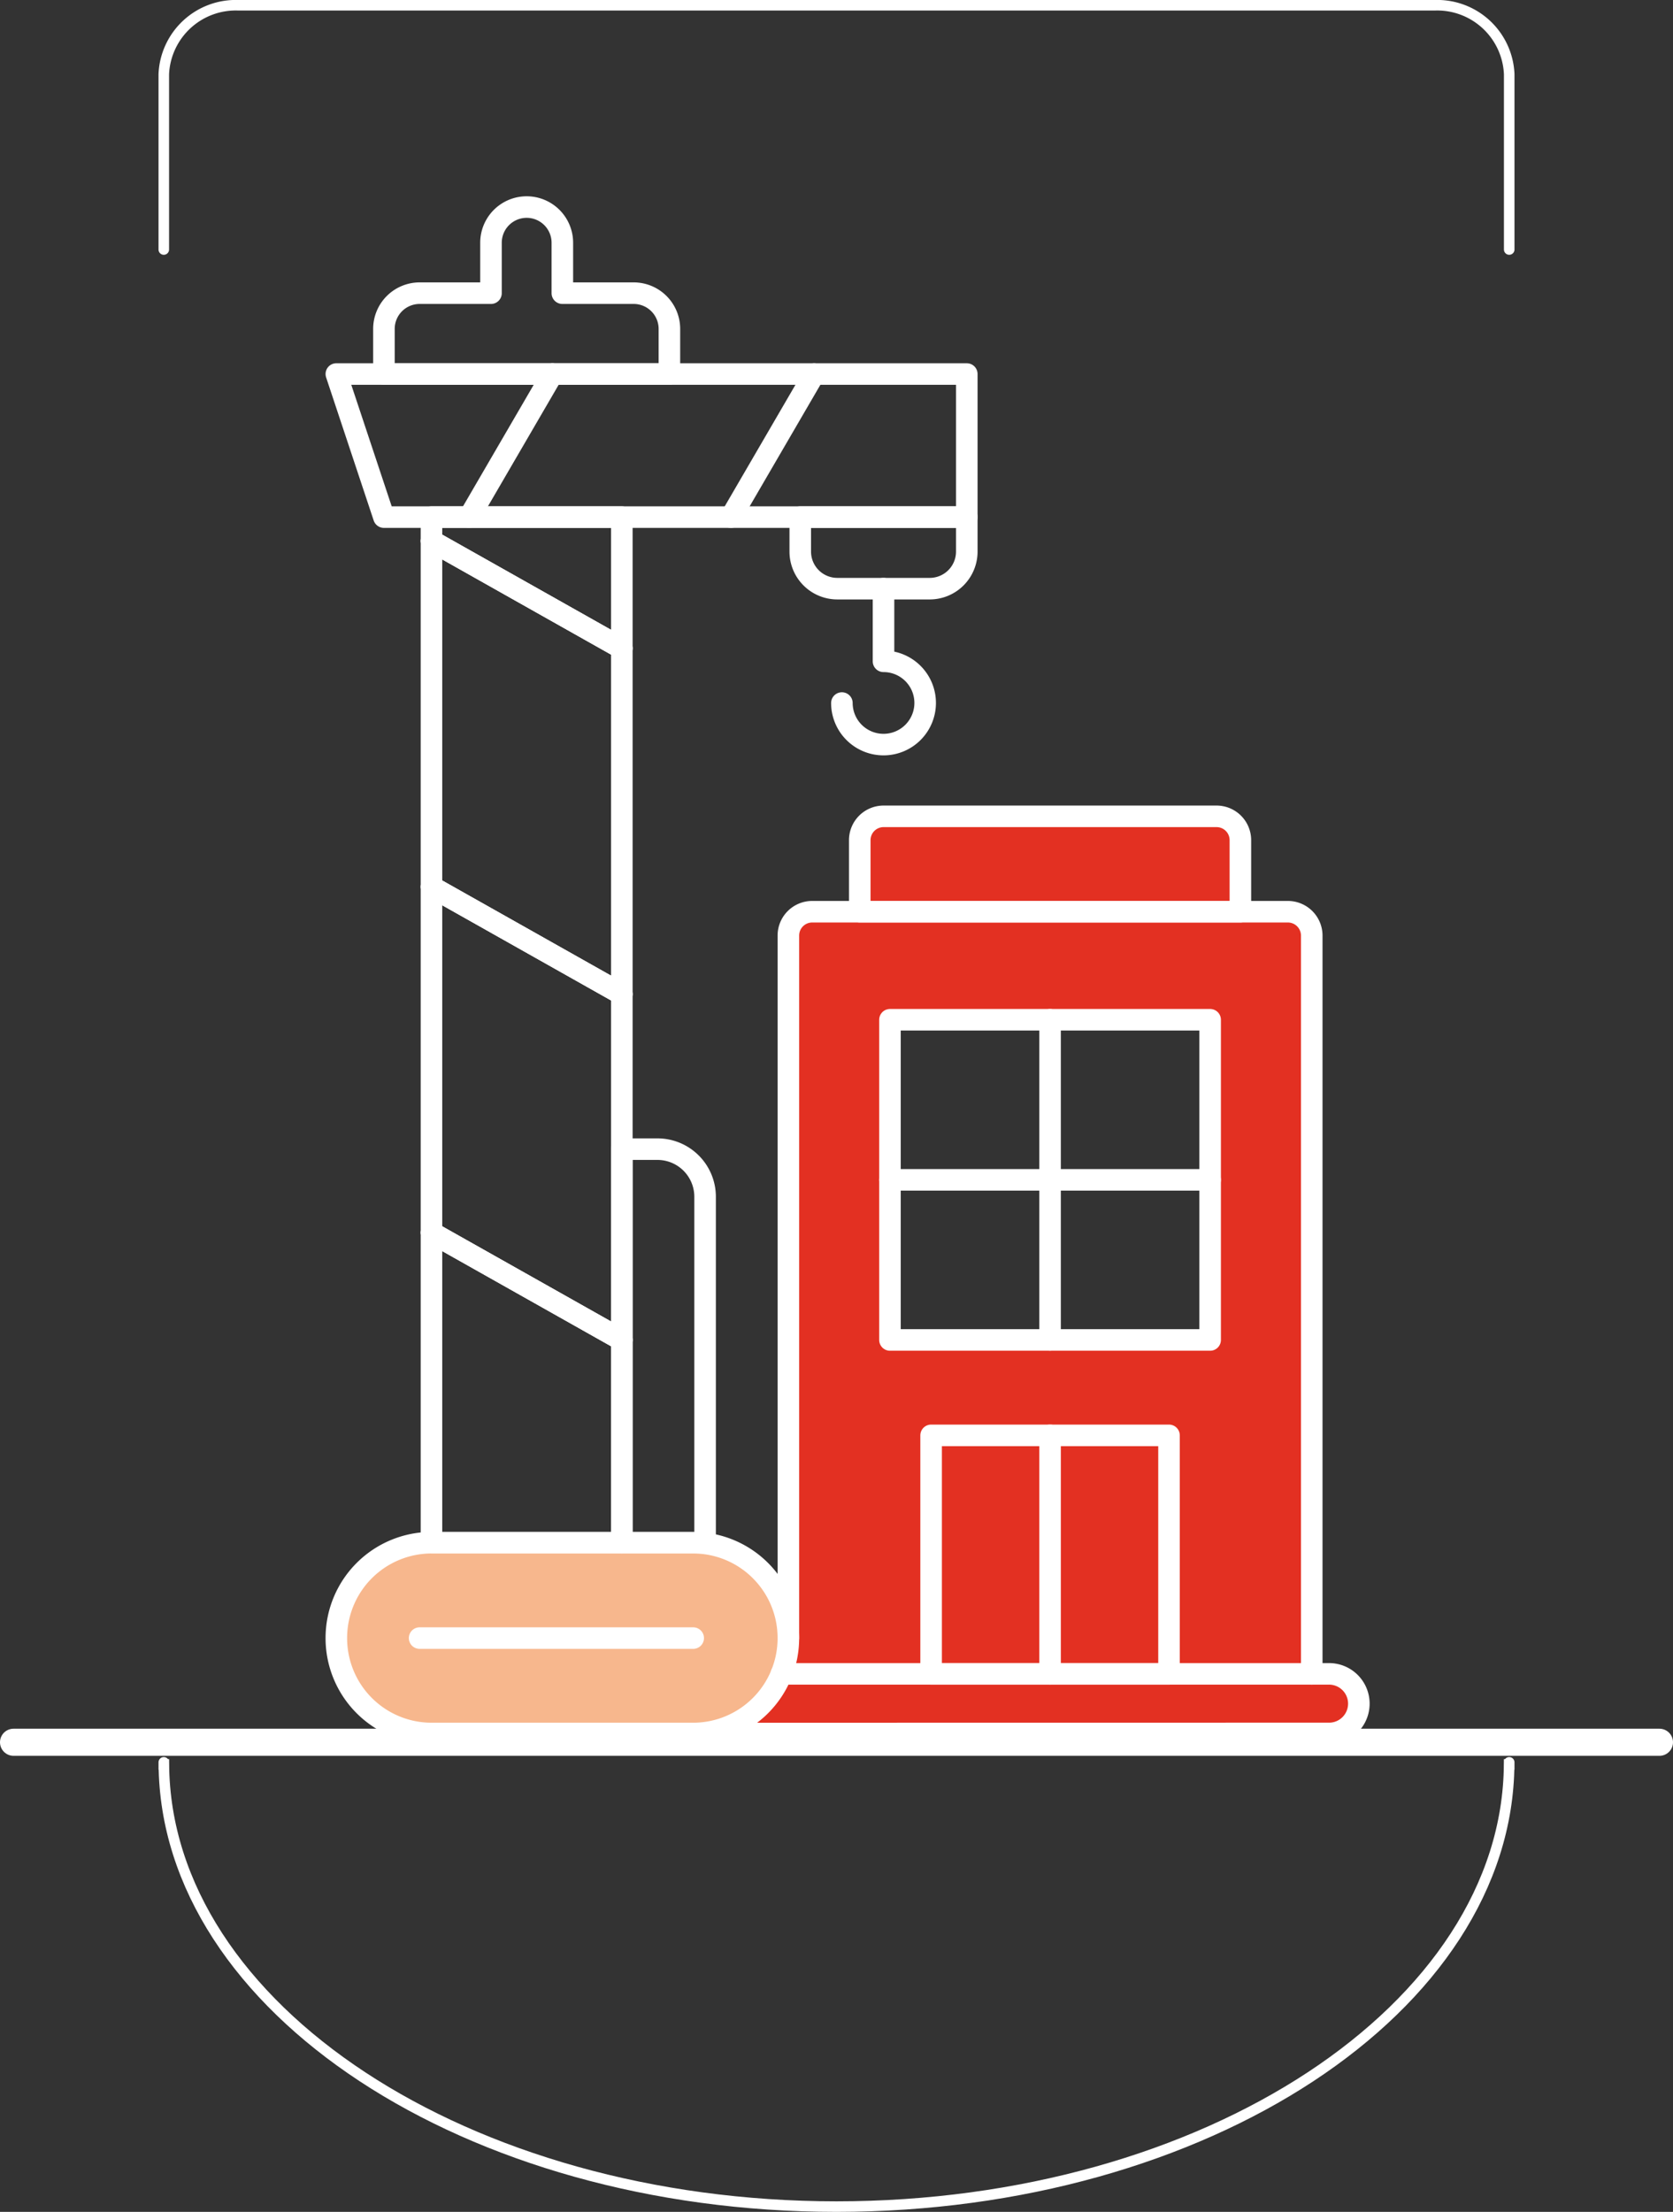 <?xml version="1.0" encoding="UTF-8"?> <svg xmlns="http://www.w3.org/2000/svg" xmlns:xlink="http://www.w3.org/1999/xlink" width="158.589" height="209.644" viewBox="0 0 158.589 209.644"><rect x="0" y="0" width="158.589" height="209.644" fill="#333333" stroke="none"/><defs><clipPath id="a"><rect width="158.589" height="209.644" fill="none"></rect></clipPath></defs><g clip-path="url(#a)"><path d="M127.651,163.289H71.431a1.208,1.208,0,0,1-1.209-1.208v-2.222a1.209,1.209,0,0,1,1.209-1.209h56.22a1.208,1.208,0,0,1,1.208,1.209v2.222a1.208,1.208,0,0,1-1.208,1.208" fill="#e33022"></path><path d="M122.668,86.651H76.413a2.132,2.132,0,0,0-2.131,2.131V157.31a2.132,2.132,0,0,0,2.131,2.131h46.255a2.131,2.131,0,0,0,2.13-2.131V88.782a2.131,2.131,0,0,0-2.13-2.131M114.713,127H84.363V96.653h30.35Z" fill="#e33022"></path><path d="M116.5,86.651H82.582a1.35,1.35,0,0,1-1.35-1.35V78.724a1.349,1.349,0,0,1,1.35-1.35H116.5a1.349,1.349,0,0,1,1.35,1.35V85.3a1.35,1.35,0,0,1-1.35,1.35" fill="#e33022"></path><path d="M109.131,158.563H89.913a1.65,1.65,0,0,1-1.65-1.65V137.7a1.649,1.649,0,0,1,1.65-1.65h19.218a1.65,1.65,0,0,1,1.65,1.65v19.218a1.65,1.65,0,0,1-1.65,1.65" fill="#e33022"></path><path d="M65.69,164.3H40.925a9.043,9.043,0,0,1,0-18.085H65.69a9.043,9.043,0,1,1,0,18.085" fill="#f7b78d"></path><path d="M143.063,23.649V7.039A6.83,6.83,0,0,0,135.975.5H22.614a6.831,6.831,0,0,0-7.088,6.539v16.61" fill="none" stroke="#fff" stroke-linecap="round" stroke-miterlimit="10" stroke-width="1"></path><path d="M15.526,167.035v.195h.008c.161,23.07,28.787,41.913,63.76,41.913s63.6-18.843,63.761-41.913h.008v-.195" fill="none" stroke="#fff" stroke-linecap="round" stroke-miterlimit="10" stroke-width="1"></path><path d="M74.733,155.266V88.678a2.257,2.257,0,0,1,2.256-2.264h45.1a2.263,2.263,0,0,1,2.256,2.264V158.65" fill="none" stroke="#fff" stroke-linecap="round" stroke-linejoin="round" stroke-width="2.043"></path><path d="M74.071,158.65h51.968a2.824,2.824,0,0,1,0,5.647l-58.4.008" fill="none" stroke="#fff" stroke-linecap="round" stroke-linejoin="round" stroke-width="2.043"></path><path d="M81.5,86.415H117.58V79.631a2.258,2.258,0,0,0-2.258-2.258H83.755A2.257,2.257,0,0,0,81.5,79.631Z" fill="none" stroke="#fff" stroke-linecap="round" stroke-linejoin="round" stroke-width="2.043"></path><rect width="30.35" height="30.349" transform="translate(84.363 96.653)" fill="none" stroke="#fff" stroke-linecap="round" stroke-linejoin="round" stroke-width="2.043"></rect><rect width="22.551" height="22.606" transform="translate(88.263 136.044)" fill="none" stroke="#fff" stroke-linecap="round" stroke-linejoin="round" stroke-width="2.043"></rect><line y2="22.606" transform="translate(99.539 136.044)" fill="none" stroke="#fff" stroke-linecap="round" stroke-linejoin="round" stroke-width="2.043"></line><path d="M60.069,27.787H53.307V23.008a3.382,3.382,0,0,0-6.765,0v4.779H39.78a3.386,3.386,0,0,0-3.386,3.387v4.275H63.455V31.174A3.387,3.387,0,0,0,60.069,27.787Z" fill="none" stroke="#fff" stroke-linecap="round" stroke-linejoin="round" stroke-width="2.043"></path><path d="M36.393,49.013l-4.51-13.564H91.645V49.013Z" fill="none" stroke="#fff" stroke-linecap="round" stroke-linejoin="round" stroke-width="2.043"></path><path d="M88.131,55.794H79.373a3.514,3.514,0,0,1-3.514-3.514V49.013H91.645V52.28A3.514,3.514,0,0,1,88.131,55.794Z" fill="none" stroke="#fff" stroke-linecap="round" stroke-linejoin="round" stroke-width="2.043"></path><path d="M79.805,66.635a3.947,3.947,0,1,0,3.946-3.956V55.794" fill="none" stroke="#fff" stroke-linecap="round" stroke-linejoin="round" stroke-width="2.043"></path><line y1="13.564" x2="7.893" transform="translate(69.286 35.449)" fill="none" stroke="#fff" stroke-linecap="round" stroke-linejoin="round" stroke-width="2.043"></line><line y1="13.564" x2="7.893" transform="translate(44.478 35.445)" fill="none" stroke="#fff" stroke-linecap="round" stroke-linejoin="round" stroke-width="2.043"></line><path d="M9.032,0H33.817a9.032,9.032,0,0,1,9.032,9.032v.022a9.031,9.031,0,0,1-9.031,9.031H9.031A9.031,9.031,0,0,1,0,9.054V9.032A9.032,9.032,0,0,1,9.032,0Z" transform="translate(31.883 146.217)" fill="none" stroke="#fff" stroke-linecap="round" stroke-linejoin="round" stroke-width="2.043"></path><path d="M40.9,84.052V116.83L58.946,127V94.224Z" fill="none" stroke="#fff" stroke-linecap="round" stroke-linejoin="round" stroke-width="2.043"></path><path d="M40.9,51.274V84.052L58.946,94.224V61.446Z" fill="none" stroke="#fff" stroke-linecap="round" stroke-linejoin="round" stroke-width="2.043"></path><path d="M40.9,49.013v2.261L58.946,61.446V49.013Z" fill="none" stroke="#fff" stroke-linecap="round" stroke-linejoin="round" stroke-width="2.043"></path><path d="M40.9,116.83v29.387H58.946V127Z" fill="none" stroke="#fff" stroke-linecap="round" stroke-linejoin="round" stroke-width="2.043"></path><line x1="18.042" y1="10.172" transform="translate(40.903 51.274)" fill="none" stroke="#fff" stroke-linecap="round" stroke-linejoin="round" stroke-width="2.043"></line><line x1="18.042" y1="10.172" transform="translate(40.903 84.052)" fill="none" stroke="#fff" stroke-linecap="round" stroke-linejoin="round" stroke-width="2.043"></line><line x1="18.042" y1="10.172" transform="translate(40.903 116.83)" fill="none" stroke="#fff" stroke-linecap="round" stroke-linejoin="round" stroke-width="2.043"></line><path d="M66.838,146.217H58.945v-37.3h3.377a4.516,4.516,0,0,1,4.516,4.516Z" fill="none" stroke="#fff" stroke-linecap="round" stroke-linejoin="round" stroke-width="2.043"></path><line x2="25.935" transform="translate(39.776 155.259)" fill="none" stroke="#fff" stroke-linecap="round" stroke-linejoin="round" stroke-width="2.043"></line><line y2="30.349" transform="translate(99.539 96.653)" fill="none" stroke="#fff" stroke-linecap="round" stroke-linejoin="round" stroke-width="2.043"></line><line x1="30.349" transform="translate(84.364 111.827)" fill="none" stroke="#fff" stroke-linecap="round" stroke-linejoin="round" stroke-width="2.043"></line><line x2="156.018" transform="translate(1.285 165.133)" fill="none" stroke="#fff" stroke-linecap="round" stroke-linejoin="round" stroke-width="2.571"></line></g></svg> 